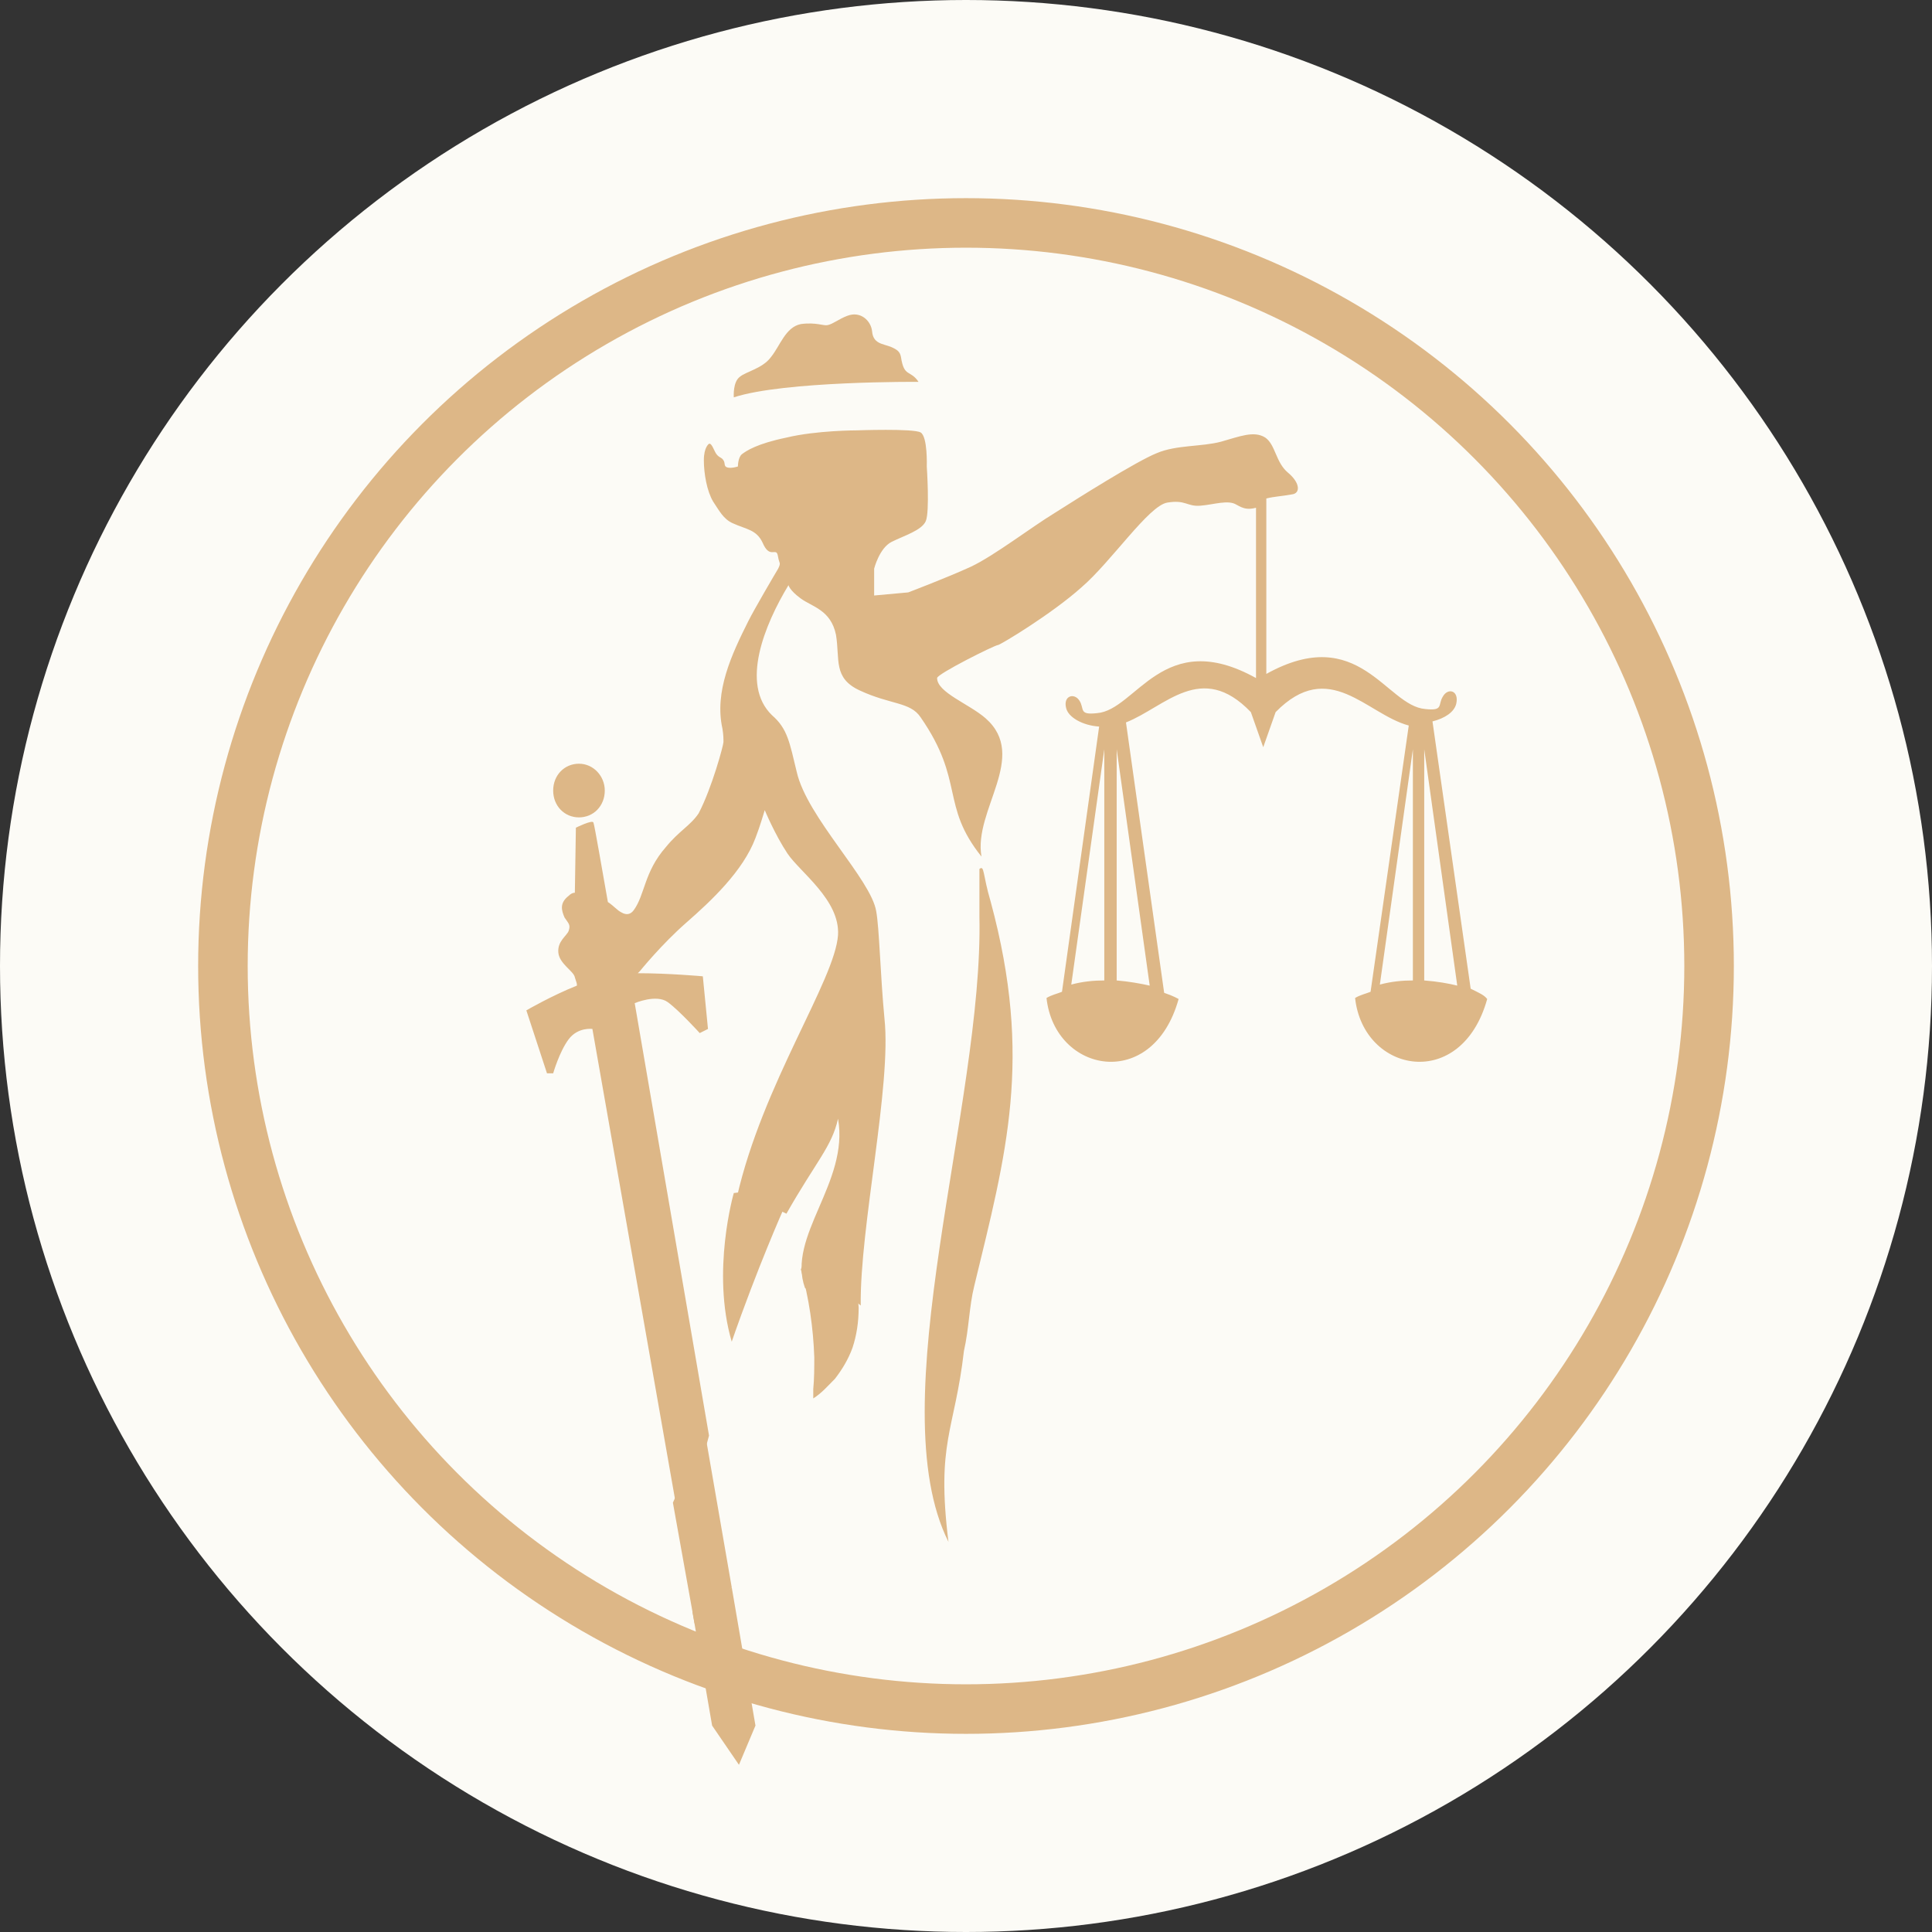 <?xml version="1.0" encoding="UTF-8"?> <!-- Generator: Adobe Illustrator 25.3.1, SVG Export Plug-In . SVG Version: 6.00 Build 0) --> <svg xmlns="http://www.w3.org/2000/svg" xmlns:xlink="http://www.w3.org/1999/xlink" version="1.1" id="Layer_1" x="0px" y="0px" viewBox="0 0 187.2 187.2" style="enable-background:new 0 0 187.2 187.2;" xml:space="preserve"><rect x="0" y="0" width="187.2" height="187.2" fill="#333333" stroke="none"/> <style type="text/css"> .st0{fill:#FCFBF6;} .st1{fill:#FCFBF6;stroke:#DDB787;stroke-width:4.8;stroke-miterlimit:10;} .st2{fill:#DDB787;} </style> <circle class="st0" cx="93.6" cy="93.6" r="93.6"></circle> <circle class="st1" cx="93.6" cy="93.6" r="72"></circle> <g> <path class="st2" d="M82.2,122.1l-0.1-0.5c-0.8-1.1-1.8-2.1-2.8-2.9l-1.7,4.3c0.8,2.8,1.2,5.7,1.3,8.5c0,1,0,2.1-0.1,3.1 c0,0.3,0,0.6,0,0.9c0.8-0.5,1.4-1.2,2.1-1.9c0.7-0.9,1.3-1.9,1.7-3c0.4-1.2,0.6-2.5,0.6-3.9C83.1,125.1,82.8,123.5,82.2,122.1z"></path> <path class="st2" d="M56.1,79.2c1.4,0,2.5-1.1,2.5-2.6c0-1.4-1.1-2.6-2.5-2.6c-1.4,0-2.5,1.1-2.5,2.6 C53.6,78.1,54.7,79.2,56.1,79.2z"></path> <path class="st2" d="M89,37c-0.8-1.2-1.4-0.4-1.7-2.4c-0.1-0.5-0.3-0.7-1-1c-0.8-0.3-1.7-0.3-1.8-1.5c-0.1-1-1.1-2-2.4-1.5 c-0.8,0.3-1.4,0.8-1.9,0.9c-0.4,0.1-1.1-0.3-2.6-0.1c-1.5,0.3-2,2.1-2.9,3.2c-0.8,1.1-2.4,1.4-3,1.9c-0.7,0.5-0.6,1.9-0.6,2 C76,36.9,89,37,89,37z"></path> <path class="st2" d="M67.7,155.9c-0.2,0.1-0.4,0.2-0.6,0.3l1.9,11l2.6,3.8l1.6-3.8l-2.3-13.4C69.9,154.6,68.9,155.4,67.7,155.9z"></path> <path class="st2" d="M142.5,95.8l-3.7-25.9c1.2-0.3,2.1-0.9,2.3-1.7c0.3-1.3-0.8-1.6-1.3-0.7c-0.5,0.8,0.1,1.4-1.7,1.2 c-3.8-0.3-6.4-8.4-15.4-3.4V48.3c0.8-0.2,1.4-0.2,2.5-0.4c0.8-0.1,0.8-1.1-0.4-2.1c-1.2-1-1.2-2.7-2.2-3.4 c-1.1-0.7-2.5-0.1-4.3,0.4c-1.9,0.5-4.3,0.3-6.2,1.1c-2,0.8-7.7,4.4-9.9,5.8c-2.3,1.4-5.8,4.1-8.1,5.2c-2.4,1.1-6.1,2.5-6.1,2.5 l-3.3,0.3l0-2.6c0,0,0.5-2,1.7-2.6c1.2-0.6,2.9-1.1,3.3-2c0.4-0.9,0.1-5.3,0.1-5.3s0.1-2.9-0.6-3.3c-0.7-0.4-6.2-0.2-6.2-0.2 s-3.9,0-6.8,0.7c-2.9,0.6-3.9,1.3-4.3,1.6c-0.4,0.3-0.4,1.2-0.4,1.2s-0.6,0.2-1,0.1c-0.4-0.1-0.2-0.4-0.4-0.7 c-0.2-0.3-0.3-0.2-0.6-0.5c-0.3-0.3-0.5-1.2-0.8-1.1c0,0-0.5,0.3-0.5,1.6c0,1.3,0.3,3,0.9,4c0.6,0.9,1,1.7,1.9,2.1 c1.3,0.6,2.3,0.6,2.9,1.9c0.3,0.7,0.6,0.9,0.9,0.9c0.4,0,0.5-0.1,0.6,0.5c0.1,0.6,0.3,0.5,0,1.1c-0.3,0.5-2.3,3.9-2.9,5.1 c-1.6,3.2-3.3,6.8-2.5,10.4c0.1,0.6,0.1,1,0.1,1.3c0,0.3-1.1,4.4-2.4,6.9c-0.8,1.2-1.9,1.7-3.2,3.3c-2.1,2.4-2,4.6-3.1,6.1 c-0.3,0.4-0.7,0.5-1.2,0.2c-0.4-0.2-0.7-0.6-1.3-1c-0.5-2.8-1.3-7.5-1.4-7.7c-0.1-0.3-1.7,0.5-1.7,0.5l-0.1,6.3 c-0.2,0-0.4,0.1-0.6,0.3c-0.9,0.7-0.7,1.4-0.4,2.1c0.4,0.6,0.6,0.7,0.4,1.3c-0.2,0.5-1.1,1-1,2.1c0.1,1.1,1.5,1.8,1.6,2.4 c0.2,0.6,0.2,0.6,0.2,0.8c-2.5,1-4.9,2.4-4.9,2.4l2,6.1l0.6,0c0,0,0.6-2.1,1.5-3.3c0.9-1.2,2.3-1,2.3-1l8.1,46.1 c0.3-0.4,0.6-0.7,0.9-1.2c1.2-1.9,1.7-3.2,2.3-5.5l-7.2-41.9c0,0,2.1-0.9,3.2-0.1c1.1,0.8,3.1,3,3.1,3l0.8-0.4l-0.5-5.1 c0,0-3.3-0.3-6.3-0.3l0.2-0.2c0,0,2.1-2.6,4.5-4.7c2.4-2.1,5.5-5,6.7-8.2c0.5-1.3,0.7-2.1,0.9-2.7c0,0,1,2.4,2.2,4.2 c1.2,1.8,5.1,4.5,4.9,7.9c-0.3,4.4-7.3,14.4-9.8,25.4c1.7,0.4,2.6,0.5,4.8,1.6c2.9-5.1,4.4-6.5,5-9.2c1.1,6.2-5,11.4-3.2,16.4 c1.4,0.8,4.1,0.5,5.4,1.7c-0.1-7.6,3-21.3,2.3-27.8c-0.4-4.2-0.5-8.8-0.8-10.4c-0.5-3.1-6.7-9.1-7.7-13.5c-0.7-2.9-0.9-4.2-2.4-5.5 c-3.1-3-0.7-8.8,1.6-12.6c0,0,0.1,0.5,1.2,1.3c1.1,0.8,2.9,1.1,3.4,3.5c0.4,2.4-0.3,4.2,2.3,5.4c3,1.4,4.9,1.1,5.9,2.6 c4.3,6.2,1.9,8.5,5.9,13.5c-0.8-4.5,4.6-9.7,0.4-13.4c-1.6-1.4-4.7-2.5-4.7-3.9c0-0.4,5.6-3.2,5.9-3.2c0.2,0,5.2-3,8.1-5.6 c2.9-2.5,6.5-7.9,8.3-8.2c1.8-0.3,1.9,0.4,3.2,0.3c1.3-0.1,2.7-0.6,3.5-0.1c0.7,0.4,1.1,0.5,1.9,0.3l0,0v16.5 c-9-5-11.6,3.1-15.4,3.4c-1.8,0.2-1.2-0.4-1.7-1.2c-0.5-0.8-1.6-0.5-1.3,0.7c0.2,0.9,1.6,1.7,3.2,1.8l-3.6,25.7 c-0.5,0.2-1,0.3-1.5,0.6c0.8,7.3,10.3,9.1,12.8,0.1c0,0-0.5-0.3-1.4-0.6l-3.7-26.2c3.8-1.5,7.3-6,12.1-1l0,0l1.2,3.4l1.2-3.4l0,0 c5.2-5.3,8.8,0.2,12.9,1.3l0,0l-3.7,25.8c-0.5,0.2-1,0.3-1.5,0.6c0.8,7.3,10.3,9.1,12.8,0.1C143.8,96.4,143.3,96.2,142.5,95.8z M107,95c-1,0-2.1,0.1-3.2,0.4l3.2-22.8V95z M111.4,95.5c-0.9-0.2-2-0.4-3.2-0.5V72.6L111.4,95.5z M136.9,95c-1,0-2.1,0.1-3.2,0.4 l3.2-22.8V95z M138,95V72.6l3.2,22.9C140.4,95.3,139.3,95.1,138,95z"></path> <path class="st2" d="M94.9,84.2c0,0,0,3.7,0,4.6c0.4,18.2-9.7,47.2-3,60.6c-1.2-9.7,0.6-10.7,1.5-18.5c0.5-2.2,0.5-4.3,1-6.3 c3.1-12.8,5.7-22,1.6-37.2C95.2,84.7,95.4,83.8,94.9,84.2z"></path> <polygon class="st2" points="65.2,145.6 67.3,157.3 70.9,153.8 68.3,138.8 "></polygon> <path class="st2" d="M71.1,115.6c0,0-2.2,7.6-0.2,14.4c2.5-7.2,5-12.8,5-12.8l-0.9-2.1L71.1,115.6z"></path> </g> </svg> 